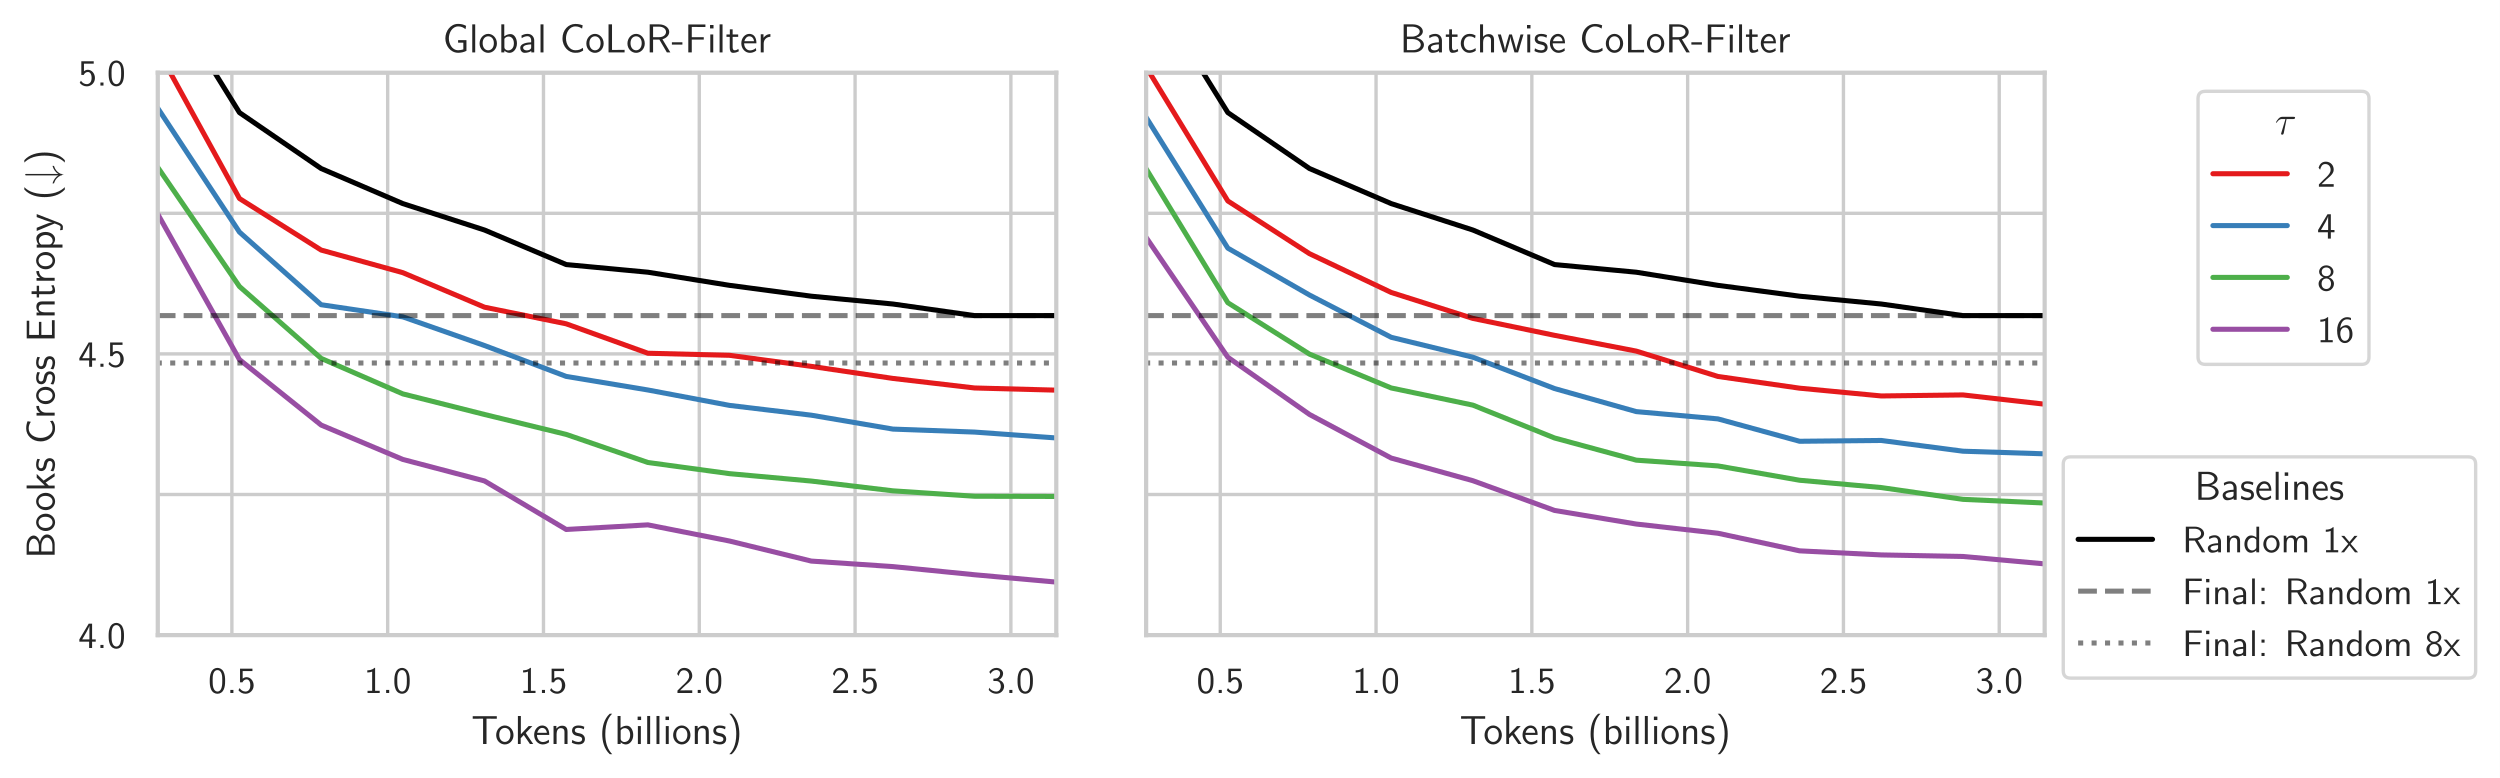 <?xml version="1.0" encoding="UTF-8"?>
<svg xmlns="http://www.w3.org/2000/svg" xmlns:xlink="http://www.w3.org/1999/xlink" width="739.318" height="230.219" viewBox="0 0 739.318 230.219">
<rect x="0" y="0" width="739.318" height="230.219" fill="#333333" stroke="none"/>
<defs>
<g>
<g id="glyph-0-0">
<path d="M 5 -3.578 C 5 -4.438 4.969 -5.453 4.5 -6.344 C 4.047 -7.156 3.297 -7.422 2.734 -7.422 C 2.094 -7.422 1.328 -7.125 0.875 -6.156 C 0.516 -5.359 0.453 -4.453 0.453 -3.578 C 0.453 -2.703 0.5 -1.906 0.828 -1.109 C 1.266 -0.062 2.109 0.234 2.734 0.234 C 3.531 0.234 4.219 -0.203 4.562 -0.969 C 4.891 -1.672 5 -2.406 5 -3.578 Z M 2.734 -0.422 C 2.172 -0.422 1.719 -0.844 1.5 -1.625 C 1.328 -2.25 1.312 -2.844 1.312 -3.703 C 1.312 -4.391 1.312 -5.047 1.5 -5.656 C 1.562 -5.859 1.844 -6.766 2.734 -6.766 C 3.578 -6.766 3.859 -5.922 3.938 -5.734 C 4.156 -5.109 4.156 -4.375 4.156 -3.703 C 4.156 -2.984 4.156 -2.297 3.953 -1.594 C 3.672 -0.609 3.094 -0.422 2.734 -0.422 Z M 2.734 -0.422 "/>
</g>
<g id="glyph-0-1">
<path d="M 1.969 -0.906 L 1.062 -0.906 L 1.062 0 L 1.969 0 Z M 1.969 -0.906 "/>
</g>
<g id="glyph-0-2">
<path d="M 1.672 -6.484 L 4.562 -6.484 L 4.562 -7.188 L 0.891 -7.188 L 0.891 -3.141 L 1.609 -3.141 C 1.797 -3.578 2.203 -4.016 2.844 -4.016 C 3.359 -4.016 3.938 -3.562 3.938 -2.25 C 3.938 -0.422 2.609 -0.422 2.516 -0.422 C 1.781 -0.422 1.109 -0.859 0.781 -1.453 L 0.422 -0.828 C 0.875 -0.203 1.625 0.234 2.516 0.234 C 3.828 0.234 4.922 -0.844 4.922 -2.219 C 4.922 -3.594 3.969 -4.672 2.844 -4.672 C 2.406 -4.672 2 -4.516 1.672 -4.234 Z M 1.672 -6.484 "/>
</g>
<g id="glyph-0-3">
<path d="M 3.281 -7.422 L 3.062 -7.422 C 2.406 -6.766 1.5 -6.719 0.969 -6.703 L 0.969 -6.062 C 1.344 -6.078 1.859 -6.094 2.406 -6.328 L 2.406 -0.641 L 1.047 -0.641 L 1.047 0 L 4.641 0 L 4.641 -0.641 L 3.281 -0.641 Z M 3.281 -7.422 "/>
</g>
<g id="glyph-0-4">
<path d="M 1.906 -2.062 L 0.547 -0.703 L 0.547 0 L 4.922 0 L 4.922 -0.781 L 2.922 -0.781 C 2.797 -0.781 2.656 -0.766 2.531 -0.766 L 1.344 -0.766 C 1.688 -1.078 2.516 -1.891 2.859 -2.219 C 3.062 -2.406 3.625 -2.875 3.828 -3.062 C 4.328 -3.562 4.922 -4.141 4.922 -5.078 C 4.922 -6.328 4.031 -7.422 2.578 -7.422 C 1.344 -7.422 0.719 -6.578 0.453 -5.625 C 0.594 -5.438 0.641 -5.375 0.672 -5.344 C 0.688 -5.328 0.797 -5.188 0.906 -5.031 C 1.125 -5.875 1.438 -6.719 2.438 -6.719 C 3.469 -6.719 4.016 -5.906 4.016 -5.047 C 4.016 -4.125 3.391 -3.5 2.75 -2.844 Z M 1.906 -2.062 "/>
</g>
<g id="glyph-0-5">
<path d="M 1 -5.625 C 1.328 -6.391 2.031 -6.797 2.703 -6.797 C 3.281 -6.797 3.812 -6.469 3.812 -5.766 C 3.812 -5.094 3.359 -4.453 2.688 -4.297 C 2.625 -4.281 2.609 -4.281 1.828 -4.219 L 1.828 -3.547 L 2.609 -3.547 C 3.797 -3.547 4.031 -2.531 4.031 -1.984 C 4.031 -1.125 3.531 -0.422 2.688 -0.422 C 1.922 -0.422 1.062 -0.812 0.578 -1.562 L 0.453 -0.891 C 1.266 0.125 2.266 0.234 2.703 0.234 C 4.047 0.234 5 -0.828 5 -1.969 C 5 -2.969 4.234 -3.641 3.5 -3.875 C 4.328 -4.328 4.703 -5.078 4.703 -5.766 C 4.703 -6.703 3.797 -7.422 2.719 -7.422 C 1.875 -7.422 1.078 -6.984 0.609 -6.219 Z M 1 -5.625 "/>
</g>
<g id="glyph-0-6">
<path d="M 4.078 -1.875 L 5.156 -1.875 L 5.156 -2.547 L 4.078 -2.547 L 4.078 -7.188 L 3.078 -7.188 L 0.312 -2.547 L 0.312 -1.875 L 3.203 -1.875 L 3.203 0 L 4.078 0 Z M 1.156 -2.547 C 1.734 -3.484 3.281 -6.078 3.281 -6.703 L 3.281 -2.547 Z M 1.156 -2.547 "/>
</g>
<g id="glyph-0-7">
<path d="M 3.5 -3.891 C 4.484 -4.203 4.859 -4.922 4.859 -5.516 C 4.859 -6.531 3.922 -7.422 2.734 -7.422 C 1.516 -7.422 0.609 -6.516 0.609 -5.516 C 0.609 -4.922 0.984 -4.203 1.953 -3.891 C 1.172 -3.609 0.453 -2.922 0.453 -1.969 C 0.453 -0.781 1.469 0.234 2.734 0.234 C 4.031 0.234 5 -0.812 5 -1.969 C 5 -2.969 4.234 -3.641 3.5 -3.891 Z M 2.734 -4.219 C 1.891 -4.219 1.375 -4.75 1.375 -5.516 C 1.375 -6.266 1.922 -6.797 2.734 -6.797 C 3.594 -6.797 4.078 -6.219 4.078 -5.516 C 4.078 -4.719 3.531 -4.219 2.734 -4.219 Z M 2.734 -0.422 C 1.984 -0.422 1.344 -0.953 1.344 -1.984 C 1.344 -3.125 2.141 -3.547 2.734 -3.547 C 3.359 -3.547 4.125 -3.109 4.125 -1.984 C 4.125 -0.922 3.438 -0.422 2.734 -0.422 Z M 2.734 -0.422 "/>
</g>
<g id="glyph-0-8">
<path d="M 4.547 -7.203 C 3.984 -7.422 3.531 -7.422 3.391 -7.422 C 1.844 -7.422 0.453 -5.875 0.453 -3.531 C 0.453 -0.422 1.812 0.234 2.75 0.234 C 3.406 0.234 3.875 -0.016 4.297 -0.5 C 4.797 -1.062 5 -1.562 5 -2.438 C 5 -3.828 4.281 -5.062 3.234 -5.062 C 2.875 -5.062 2.047 -4.969 1.375 -4.156 C 1.516 -5.922 2.391 -6.797 3.391 -6.797 C 3.812 -6.797 4.156 -6.719 4.547 -6.562 Z M 1.391 -2.406 C 1.391 -2.547 1.391 -2.578 1.406 -2.703 C 1.406 -3.516 1.891 -4.391 2.797 -4.391 C 3.328 -4.391 3.641 -4.125 3.859 -3.719 C 4.078 -3.312 4.109 -2.922 4.109 -2.438 C 4.109 -2.062 4.109 -1.562 3.844 -1.109 C 3.656 -0.797 3.375 -0.422 2.75 -0.422 C 1.594 -0.422 1.422 -2.031 1.391 -2.406 Z M 1.391 -2.406 "/>
</g>
<g id="glyph-0-9">
<path d="M 4.594 -3.578 C 5.719 -3.906 6.453 -4.672 6.453 -5.562 C 6.453 -6.656 5.25 -7.594 3.688 -7.594 L 1.047 -7.594 L 1.047 0 L 2 0 L 2 -3.469 L 3.719 -3.469 L 5.781 0 L 6.766 0 Z M 2 -4.141 L 2 -6.984 L 3.578 -6.984 C 4.844 -6.984 5.562 -6.344 5.562 -5.562 C 5.562 -4.781 4.859 -4.141 3.578 -4.141 Z M 2 -4.141 "/>
</g>
<g id="glyph-0-10">
<path d="M 4.375 -3.172 C 4.375 -4.281 3.578 -5.047 2.562 -5.047 C 1.844 -5.047 1.359 -4.875 0.844 -4.578 L 0.906 -3.859 C 1.484 -4.266 2.031 -4.406 2.562 -4.406 C 3.078 -4.406 3.516 -3.969 3.516 -3.156 L 3.516 -2.688 C 1.875 -2.656 0.484 -2.203 0.484 -1.234 C 0.484 -0.766 0.781 0.125 1.734 0.125 C 1.891 0.125 2.906 0.094 3.547 -0.391 L 3.547 0 L 4.375 0 Z M 3.516 -1.453 C 3.516 -1.234 3.516 -0.969 3.141 -0.75 C 2.828 -0.562 2.406 -0.547 2.297 -0.547 C 1.766 -0.547 1.266 -0.797 1.266 -1.266 C 1.266 -2.031 3.047 -2.109 3.516 -2.125 Z M 3.516 -1.453 "/>
</g>
<g id="glyph-0-11">
<path d="M 4.766 -3.266 C 4.766 -3.984 4.594 -4.984 3.266 -4.984 C 2.281 -4.984 1.734 -4.234 1.672 -4.156 L 1.672 -4.922 L 0.891 -4.922 L 0.891 0 L 1.734 0 L 1.734 -2.688 C 1.734 -3.406 2.016 -4.312 2.844 -4.312 C 3.906 -4.312 3.906 -3.531 3.906 -3.188 L 3.906 0 L 4.766 0 Z M 4.766 -3.266 "/>
</g>
<g id="glyph-0-12">
<path d="M 4.75 -7.594 L 3.938 -7.594 L 3.938 -4.375 C 3.359 -4.859 2.734 -4.984 2.328 -4.984 C 1.25 -4.984 0.391 -3.844 0.391 -2.438 C 0.391 -1 1.234 0.125 2.281 0.125 C 2.641 0.125 3.281 0.016 3.906 -0.562 L 3.906 0 L 4.75 0 Z M 3.906 -1.516 C 3.906 -1.375 3.891 -1.172 3.531 -0.859 C 3.281 -0.641 3.016 -0.547 2.734 -0.547 C 2.047 -0.547 1.25 -1.062 1.25 -2.422 C 1.25 -3.859 2.188 -4.312 2.844 -4.312 C 3.328 -4.312 3.656 -4.062 3.906 -3.719 Z M 3.906 -1.516 "/>
</g>
<g id="glyph-0-13">
<path d="M 5.141 -2.406 C 5.141 -3.875 4.047 -5.047 2.734 -5.047 C 1.391 -5.047 0.328 -3.844 0.328 -2.406 C 0.328 -0.969 1.453 0.125 2.734 0.125 C 4.047 0.125 5.141 -0.984 5.141 -2.406 Z M 2.734 -0.578 C 1.969 -0.578 1.188 -1.188 1.188 -2.516 C 1.188 -3.844 2.016 -4.375 2.734 -4.375 C 3.5 -4.375 4.281 -3.812 4.281 -2.516 C 4.281 -1.234 3.531 -0.578 2.734 -0.578 Z M 2.734 -0.578 "/>
</g>
<g id="glyph-0-14">
<path d="M 7.812 -3.266 C 7.812 -4 7.641 -4.984 6.312 -4.984 C 5.656 -4.984 5.078 -4.672 4.672 -4.078 C 4.391 -4.922 3.625 -4.984 3.281 -4.984 C 2.484 -4.984 1.969 -4.531 1.672 -4.141 L 1.672 -4.922 L 0.891 -4.922 L 0.891 0 L 1.734 0 L 1.734 -2.688 C 1.734 -3.422 2.031 -4.312 2.844 -4.312 C 3.859 -4.312 3.922 -3.609 3.922 -3.188 L 3.922 0 L 4.781 0 L 4.781 -2.688 C 4.781 -3.422 5.078 -4.312 5.875 -4.312 C 6.906 -4.312 6.953 -3.609 6.953 -3.188 L 6.953 0 L 7.812 0 Z M 7.812 -3.266 "/>
</g>
<g id="glyph-0-15">
<path d="M 2.844 -2.516 L 4.859 -4.859 L 3.953 -4.859 L 2.484 -3.062 L 0.969 -4.859 L 0.062 -4.859 L 2.125 -2.516 L 0 0 L 0.891 0 L 2.484 -2.062 L 4.125 0 L 5.031 0 Z M 2.844 -2.516 "/>
</g>
<g id="glyph-0-16">
<path d="M 5.312 -3.453 L 5.312 -4.125 L 2 -4.125 L 2 -6.875 L 3.438 -6.875 C 3.578 -6.875 3.703 -6.859 3.828 -6.859 L 5.766 -6.859 L 5.766 -7.562 L 1.031 -7.562 L 1.031 0 L 2 0 L 2 -3.453 Z M 5.312 -3.453 "/>
</g>
<g id="glyph-0-17">
<path d="M 1.781 -7.453 L 0.812 -7.453 L 0.812 -6.469 L 1.781 -6.469 Z M 1.703 -4.859 L 0.891 -4.859 L 0.891 0 L 1.703 0 Z M 1.703 -4.859 "/>
</g>
<g id="glyph-0-18">
<path d="M 1.703 -7.594 L 0.891 -7.594 L 0.891 0 L 1.703 0 Z M 1.703 -7.594 "/>
</g>
<g id="glyph-0-19">
<path d="M 1.969 -4.859 L 1.062 -4.859 L 1.062 -3.953 L 1.969 -3.953 Z M 1.062 -0.906 L 1.062 0 L 1.969 0 L 1.969 -0.906 Z M 1.062 -0.906 "/>
</g>
<g id="glyph-1-0">
<path d="M 4.5 -7.5 L 5.562 -7.5 C 5.703 -7.5 5.844 -7.484 5.984 -7.484 L 7.547 -7.484 L 7.547 -8.234 L 0.422 -8.234 L 0.422 -7.484 L 2 -7.484 C 2.141 -7.484 2.281 -7.5 2.422 -7.5 L 3.484 -7.5 L 3.484 0 L 4.5 0 Z M 4.5 -7.5 "/>
</g>
<g id="glyph-1-1">
<path d="M 5.484 -2.625 C 5.484 -4.25 4.297 -5.484 2.922 -5.484 C 1.516 -5.484 0.359 -4.219 0.359 -2.625 C 0.359 -1.062 1.547 0.125 2.922 0.125 C 4.328 0.125 5.484 -1.094 5.484 -2.625 Z M 2.922 -0.625 C 2.062 -0.625 1.266 -1.344 1.266 -2.75 C 1.266 -4.203 2.156 -4.766 2.922 -4.766 C 3.734 -4.766 4.578 -4.141 4.578 -2.75 C 4.578 -1.281 3.734 -0.625 2.922 -0.625 Z M 2.922 -0.625 "/>
</g>
<g id="glyph-1-2">
<path d="M 3.25 -3.266 L 5.219 -5.312 L 4.109 -5.312 L 1.812 -2.906 L 1.812 -8.297 L 0.938 -8.297 L 0.938 0 L 1.766 0 L 1.766 -1.719 L 2.672 -2.672 L 4.5 0 L 5.469 0 Z M 3.25 -3.266 "/>
</g>
<g id="glyph-1-3">
<path d="M 4.859 -2.688 C 4.859 -3.203 4.812 -3.938 4.438 -4.562 C 3.938 -5.391 3.109 -5.484 2.766 -5.484 C 1.469 -5.484 0.391 -4.25 0.391 -2.688 C 0.391 -1.109 1.547 0.125 2.922 0.125 C 3.484 0.125 4.141 -0.031 4.797 -0.516 C 4.797 -0.562 4.75 -0.938 4.75 -0.953 C 4.75 -0.969 4.719 -1.234 4.719 -1.281 C 4.016 -0.688 3.312 -0.594 2.953 -0.594 C 2.031 -0.594 1.25 -1.422 1.219 -2.688 Z M 1.297 -3.328 C 1.5 -4.141 2.062 -4.766 2.766 -4.766 C 3.125 -4.766 3.953 -4.609 4.156 -3.328 Z M 1.297 -3.328 "/>
</g>
<g id="glyph-1-4">
<path d="M 5.062 -3.594 C 5.062 -4.328 4.906 -5.422 3.469 -5.422 C 2.797 -5.422 2.219 -5.125 1.766 -4.547 L 1.766 -5.359 L 0.922 -5.359 L 0.922 0 L 1.828 0 L 1.828 -2.969 C 1.828 -3.719 2.109 -4.703 3.016 -4.703 C 4.125 -4.703 4.156 -3.938 4.156 -3.516 L 4.156 0 L 5.062 0 Z M 5.062 -3.594 "/>
</g>
<g id="glyph-1-5">
<path d="M 4.016 -5.109 C 3.25 -5.469 2.609 -5.484 2.328 -5.484 C 2.062 -5.484 0.391 -5.484 0.391 -3.938 C 0.391 -3.406 0.688 -3.047 0.859 -2.875 C 1.297 -2.516 1.594 -2.453 2.297 -2.312 C 2.688 -2.219 3.375 -2.078 3.375 -1.453 C 3.375 -0.625 2.453 -0.625 2.281 -0.625 C 1.812 -0.625 1.109 -0.75 0.469 -1.219 L 0.328 -0.406 C 0.375 -0.375 1.188 0.125 2.297 0.125 C 3.844 0.125 4.203 -0.812 4.203 -1.516 C 4.203 -2.125 3.844 -2.516 3.797 -2.562 C 3.344 -3.031 2.984 -3.094 2.266 -3.234 C 1.828 -3.328 1.219 -3.438 1.219 -4.047 C 1.219 -4.781 2.062 -4.781 2.219 -4.781 C 2.844 -4.781 3.344 -4.641 3.875 -4.344 Z M 4.016 -5.109 "/>
</g>
<g id="glyph-1-6">
<path d="M 3.172 -8.969 C 1.391 -7.359 0.938 -4.938 0.938 -2.984 C 0.938 -0.891 1.453 1.453 3.172 3 L 3.891 3 C 3.438 2.562 2.703 1.641 2.281 0.281 C 1.953 -0.781 1.844 -1.891 1.844 -2.969 C 1.844 -6.5 3.094 -8.219 3.891 -8.969 Z M 3.172 -8.969 "/>
</g>
<g id="glyph-1-7">
<path d="M 1.812 -8.297 L 0.938 -8.297 L 0.938 0 L 1.844 0 L 1.844 -0.531 C 2.391 -0.016 2.969 0.125 3.391 0.125 C 4.531 0.125 5.562 -1.047 5.562 -2.672 C 5.562 -4.141 4.781 -5.422 3.672 -5.422 C 3.328 -5.422 2.562 -5.359 1.812 -4.75 Z M 1.844 -4.031 C 2.062 -4.359 2.484 -4.703 3.078 -4.703 C 3.797 -4.703 4.656 -4.156 4.656 -2.672 C 4.656 -1.109 3.688 -0.594 2.953 -0.594 C 2.625 -0.594 2.391 -0.719 2.172 -0.891 C 1.891 -1.141 1.844 -1.344 1.844 -1.547 Z M 1.844 -4.031 "/>
</g>
<g id="glyph-1-8">
<path d="M 1.891 -8.109 L 0.859 -8.109 L 0.859 -7.094 L 1.891 -7.094 Z M 1.812 -5.312 L 0.938 -5.312 L 0.938 0 L 1.812 0 Z M 1.812 -5.312 "/>
</g>
<g id="glyph-1-9">
<path d="M 1.812 -8.297 L 0.938 -8.297 L 0.938 0 L 1.812 0 Z M 1.812 -8.297 "/>
</g>
<g id="glyph-1-10">
<path d="M 1.359 3 C 3.156 1.406 3.609 -1.031 3.609 -2.969 C 3.609 -5.078 3.094 -7.422 1.359 -8.969 L 0.641 -8.969 C 1.109 -8.531 1.844 -7.609 2.266 -6.25 C 2.578 -5.188 2.703 -4.078 2.703 -2.984 C 2.703 0.531 1.453 2.266 0.641 3 Z M 1.359 3 "/>
</g>
<g id="glyph-1-11">
<path d="M 7.016 -3.625 L 4.547 -3.625 L 4.547 -2.891 L 6.094 -2.891 L 6.094 -0.891 C 5.609 -0.766 5.109 -0.641 4.531 -0.641 C 2.812 -0.641 1.812 -2.5 1.812 -4.156 C 1.812 -5.766 2.766 -7.688 4.594 -7.688 C 5.5 -7.688 6.078 -7.406 6.734 -6.875 L 6.922 -7.859 C 6.125 -8.266 5.469 -8.438 4.547 -8.438 C 2.266 -8.438 0.781 -6.281 0.781 -4.156 C 0.781 -2.016 2.266 0.109 4.578 0.109 C 5.422 0.109 6.266 -0.078 7.016 -0.469 Z M 7.016 -3.625 "/>
</g>
<g id="glyph-1-12">
<path d="M 4.672 -3.5 C 4.672 -4.656 3.844 -5.484 2.734 -5.484 C 2.016 -5.484 1.484 -5.312 0.891 -4.984 L 0.969 -4.203 C 1.5 -4.578 2.047 -4.797 2.734 -4.797 C 3.281 -4.797 3.766 -4.344 3.766 -3.484 L 3.766 -2.984 C 3.234 -2.969 2.516 -2.922 1.797 -2.688 C 0.984 -2.422 0.531 -1.969 0.531 -1.375 C 0.531 -0.844 0.844 0.125 1.859 0.125 C 2.516 0.125 3.344 -0.078 3.797 -0.438 L 3.797 0 L 4.672 0 Z M 3.766 -1.609 C 3.766 -1.359 3.766 -1.078 3.375 -0.844 C 3.047 -0.641 2.641 -0.594 2.469 -0.594 C 1.812 -0.594 1.375 -0.938 1.375 -1.391 C 1.375 -2.203 3.031 -2.375 3.766 -2.375 Z M 3.766 -1.609 "/>
</g>
<g id="glyph-1-13">
<path d="M 6.812 -1.375 C 6.078 -0.844 5.578 -0.641 4.547 -0.641 C 2.984 -0.641 1.812 -2.25 1.812 -4.172 C 1.812 -5.781 2.766 -7.688 4.594 -7.688 C 5.375 -7.688 5.969 -7.453 6.578 -7.047 L 6.75 -8.016 C 5.969 -8.312 5.391 -8.422 4.562 -8.422 C 2.531 -8.422 0.781 -6.641 0.781 -4.156 C 0.781 -1.547 2.719 0.109 4.453 0.109 C 5.656 0.109 5.922 0.031 6.891 -0.547 Z M 6.812 -1.375 "/>
</g>
<g id="glyph-1-14">
<path d="M 2.109 -8.297 L 1.078 -8.297 L 1.078 0 L 5.828 0 L 5.828 -0.766 C 4.766 -0.734 3.734 -0.734 2.672 -0.734 L 2.109 -0.734 Z M 2.109 -8.297 "/>
</g>
<g id="glyph-1-15">
<path d="M 4.859 -3.891 C 6.172 -4.266 6.875 -5.172 6.875 -6.062 C 6.875 -7.25 5.594 -8.297 3.906 -8.297 L 1.094 -8.297 L 1.094 0 L 2.094 0 L 2.094 -3.797 L 3.953 -3.797 L 6.172 0 L 7.203 0 Z M 2.094 -4.5 L 2.094 -7.625 L 3.781 -7.625 C 5.219 -7.625 5.922 -6.859 5.922 -6.062 C 5.922 -5.312 5.281 -4.5 3.781 -4.5 Z M 2.094 -4.5 "/>
</g>
<g id="glyph-1-16">
<path d="M 3.234 -2.312 L 3.234 -3 L 0.125 -3 L 0.125 -2.312 Z M 3.234 -2.312 "/>
</g>
<g id="glyph-1-17">
<path d="M 5.656 -3.781 L 5.656 -4.5 L 2.109 -4.5 L 2.109 -7.531 L 3.641 -7.531 C 3.797 -7.531 3.938 -7.516 4.078 -7.516 L 6.141 -7.516 L 6.141 -8.266 L 1.078 -8.266 L 1.078 0 L 2.109 0 L 2.109 -3.781 Z M 5.656 -3.781 "/>
</g>
<g id="glyph-1-18">
<path d="M 2.047 -4.609 L 3.688 -4.609 L 3.688 -5.312 L 2.047 -5.312 L 2.047 -6.828 L 1.219 -6.828 L 1.219 -5.312 L 0.219 -5.312 L 0.219 -4.609 L 1.188 -4.609 L 1.188 -1.406 C 1.188 -0.703 1.344 0.125 2.172 0.125 C 2.969 0.125 3.531 -0.156 3.891 -0.344 L 3.719 -1.047 C 3.297 -0.672 2.859 -0.625 2.641 -0.625 C 2.109 -0.625 2.047 -1.188 2.047 -1.609 Z M 2.047 -4.609 "/>
</g>
<g id="glyph-1-19">
<path d="M 1.812 -2.625 C 1.812 -3.828 2.719 -4.609 3.797 -4.625 L 3.797 -5.422 C 2.719 -5.422 2.078 -4.781 1.75 -4.312 L 1.75 -5.359 L 0.938 -5.359 L 0.938 0 L 1.812 0 Z M 1.812 -2.625 "/>
</g>
<g id="glyph-1-20">
<path d="M 1.109 -8.297 L 1.109 0 L 4.203 0 C 5.875 0 7.109 -1.078 7.109 -2.25 C 7.109 -3.297 6.078 -4.141 4.844 -4.344 C 6.234 -4.719 6.781 -5.516 6.781 -6.219 C 6.781 -7.297 5.562 -8.297 3.875 -8.297 Z M 2.078 -4.672 L 2.078 -7.625 L 3.547 -7.625 C 4.828 -7.625 5.859 -7 5.859 -6.203 C 5.859 -5.359 4.828 -4.672 3.562 -4.672 Z M 2.078 -0.672 L 2.078 -3.953 L 3.672 -3.953 C 5.219 -3.953 6.172 -3.094 6.172 -2.266 C 6.172 -1.422 5.203 -0.672 3.859 -0.672 Z M 2.078 -0.672 "/>
</g>
<g id="glyph-1-21">
<path d="M 4.797 -1.297 C 4.25 -0.844 3.641 -0.625 2.969 -0.625 C 1.969 -0.625 1.328 -1.5 1.328 -2.672 C 1.328 -3.656 1.812 -4.75 3 -4.75 C 3.797 -4.75 4.141 -4.547 4.656 -4.203 L 4.797 -4.984 C 4.094 -5.391 3.703 -5.484 3 -5.484 C 1.344 -5.484 0.422 -4.031 0.422 -2.672 C 0.422 -1.141 1.516 0.125 2.953 0.125 C 3.531 0.125 4.203 -0.031 4.859 -0.5 C 4.859 -0.531 4.828 -0.906 4.812 -0.953 Z M 4.797 -1.297 "/>
</g>
<g id="glyph-1-22">
<path d="M 5.062 -3.594 C 5.062 -4.328 4.906 -5.422 3.469 -5.422 C 2.641 -5.422 2.094 -4.953 1.812 -4.609 L 1.812 -8.297 L 0.922 -8.297 L 0.922 0 L 1.828 0 L 1.828 -2.969 C 1.828 -3.719 2.109 -4.703 3.016 -4.703 C 4.125 -4.703 4.156 -3.938 4.156 -3.516 L 4.156 0 L 5.062 0 Z M 5.062 -3.594 "/>
</g>
<g id="glyph-1-23">
<path d="M 7.766 -5.312 L 6.891 -5.312 L 6.188 -2.875 C 6.016 -2.312 5.672 -1.188 5.625 -0.672 C 5.578 -0.953 5.391 -1.75 5.141 -2.609 L 4.344 -5.312 L 3.531 -5.312 L 2.844 -2.969 C 2.625 -2.219 2.344 -1.188 2.312 -0.688 L 2.297 -0.688 C 2.281 -0.922 2.156 -1.547 1.922 -2.359 L 1.078 -5.312 L 0.172 -5.312 L 1.766 0 L 2.688 0 C 3.141 -1.5 3.844 -3.781 3.906 -4.609 L 3.922 -4.609 C 3.938 -4.125 4.188 -3.266 4.266 -2.984 L 5.109 0 L 6.172 0 Z M 7.766 -5.312 "/>
</g>
<g id="glyph-2-0">
<path d="M -8.297 -1.109 L 0 -1.109 L 0 -4.203 C 0 -5.875 -1.078 -7.109 -2.25 -7.109 C -3.297 -7.109 -4.141 -6.078 -4.344 -4.844 C -4.719 -6.234 -5.516 -6.781 -6.219 -6.781 C -7.297 -6.781 -8.297 -5.562 -8.297 -3.875 Z M -4.672 -2.078 L -7.625 -2.078 L -7.625 -3.547 C -7.625 -4.828 -7 -5.859 -6.203 -5.859 C -5.359 -5.859 -4.672 -4.828 -4.672 -3.562 Z M -0.672 -2.078 L -3.953 -2.078 L -3.953 -3.672 C -3.953 -5.219 -3.094 -6.172 -2.266 -6.172 C -1.422 -6.172 -0.672 -5.203 -0.672 -3.859 Z M -0.672 -2.078 "/>
</g>
<g id="glyph-2-1">
<path d="M -2.625 -5.484 C -4.25 -5.484 -5.484 -4.297 -5.484 -2.922 C -5.484 -1.516 -4.219 -0.359 -2.625 -0.359 C -1.062 -0.359 0.125 -1.547 0.125 -2.922 C 0.125 -4.328 -1.094 -5.484 -2.625 -5.484 Z M -0.625 -2.922 C -0.625 -2.062 -1.344 -1.266 -2.75 -1.266 C -4.203 -1.266 -4.766 -2.156 -4.766 -2.922 C -4.766 -3.734 -4.141 -4.578 -2.75 -4.578 C -1.281 -4.578 -0.625 -3.734 -0.625 -2.922 Z M -0.625 -2.922 "/>
</g>
<g id="glyph-2-2">
<path d="M -3.266 -3.25 L -5.312 -5.219 L -5.312 -4.109 L -2.906 -1.812 L -8.297 -1.812 L -8.297 -0.938 L 0 -0.938 L 0 -1.766 L -1.719 -1.766 L -2.672 -2.672 L 0 -4.5 L 0 -5.469 Z M -3.266 -3.25 "/>
</g>
<g id="glyph-2-3">
<path d="M -5.109 -4.016 C -5.469 -3.25 -5.484 -2.609 -5.484 -2.328 C -5.484 -2.062 -5.484 -0.391 -3.938 -0.391 C -3.406 -0.391 -3.047 -0.688 -2.875 -0.859 C -2.516 -1.297 -2.453 -1.594 -2.312 -2.297 C -2.219 -2.688 -2.078 -3.375 -1.453 -3.375 C -0.625 -3.375 -0.625 -2.453 -0.625 -2.281 C -0.625 -1.812 -0.75 -1.109 -1.219 -0.469 L -0.406 -0.328 C -0.375 -0.375 0.125 -1.188 0.125 -2.297 C 0.125 -3.844 -0.812 -4.203 -1.516 -4.203 C -2.125 -4.203 -2.516 -3.844 -2.562 -3.797 C -3.031 -3.344 -3.094 -2.984 -3.234 -2.266 C -3.328 -1.828 -3.438 -1.219 -4.047 -1.219 C -4.781 -1.219 -4.781 -2.062 -4.781 -2.219 C -4.781 -2.844 -4.641 -3.344 -4.344 -3.875 Z M -5.109 -4.016 "/>
</g>
<g id="glyph-2-4">
<path d="M -1.375 -6.812 C -0.844 -6.078 -0.641 -5.578 -0.641 -4.547 C -0.641 -2.984 -2.25 -1.812 -4.172 -1.812 C -5.781 -1.812 -7.688 -2.766 -7.688 -4.594 C -7.688 -5.375 -7.453 -5.969 -7.047 -6.578 L -8.016 -6.75 C -8.312 -5.969 -8.422 -5.391 -8.422 -4.562 C -8.422 -2.531 -6.641 -0.781 -4.156 -0.781 C -1.547 -0.781 0.109 -2.719 0.109 -4.453 C 0.109 -5.656 0.031 -5.922 -0.547 -6.891 Z M -1.375 -6.812 "/>
</g>
<g id="glyph-2-5">
<path d="M -2.625 -1.812 C -3.828 -1.812 -4.609 -2.719 -4.625 -3.797 L -5.422 -3.797 C -5.422 -2.719 -4.781 -2.078 -4.312 -1.75 L -5.359 -1.75 L -5.359 -0.938 L 0 -0.938 L 0 -1.812 Z M -2.625 -1.812 "/>
</g>
<g id="glyph-2-6">
<path d="M -3.938 -5.969 L -4.656 -5.969 L -4.656 -2.109 L -7.531 -2.109 L -7.531 -3.734 C -7.531 -3.875 -7.516 -4.016 -7.516 -4.156 L -7.516 -6.312 L -8.266 -6.312 L -8.266 -1.078 L 0 -1.078 L 0 -6.469 L -0.812 -6.469 L -0.812 -4.906 C -0.812 -4.75 -0.797 -4.609 -0.797 -4.469 L -0.797 -2.109 L -3.938 -2.109 Z M -3.938 -5.969 "/>
</g>
<g id="glyph-2-7">
<path d="M -3.594 -5.062 C -4.328 -5.062 -5.422 -4.906 -5.422 -3.469 C -5.422 -2.797 -5.125 -2.219 -4.547 -1.766 L -5.359 -1.766 L -5.359 -0.922 L 0 -0.922 L 0 -1.828 L -2.969 -1.828 C -3.719 -1.828 -4.703 -2.109 -4.703 -3.016 C -4.703 -4.125 -3.938 -4.156 -3.516 -4.156 L 0 -4.156 L 0 -5.062 Z M -3.594 -5.062 "/>
</g>
<g id="glyph-2-8">
<path d="M -4.609 -2.047 L -4.609 -3.688 L -5.312 -3.688 L -5.312 -2.047 L -6.828 -2.047 L -6.828 -1.219 L -5.312 -1.219 L -5.312 -0.219 L -4.609 -0.219 L -4.609 -1.188 L -1.406 -1.188 C -0.703 -1.188 0.125 -1.344 0.125 -2.172 C 0.125 -2.969 -0.156 -3.531 -0.344 -3.891 L -1.047 -3.719 C -0.672 -3.297 -0.625 -2.859 -0.625 -2.641 C -0.625 -2.109 -1.188 -2.047 -1.609 -2.047 Z M -4.609 -2.047 "/>
</g>
<g id="glyph-2-9">
<path d="M -0.531 -1.844 C -0.172 -2.25 0.125 -2.75 0.125 -3.391 C 0.125 -4.547 -1.047 -5.562 -2.672 -5.562 C -4.109 -5.562 -5.422 -4.812 -5.422 -3.688 C -5.422 -3.203 -5.266 -2.438 -4.75 -1.812 L -5.312 -1.812 L -5.312 -0.938 L 2.312 -0.938 L 2.312 -1.844 Z M -4.016 -1.844 C -4.422 -2.109 -4.688 -2.562 -4.688 -3.062 C -4.688 -3.938 -3.797 -4.656 -2.656 -4.656 C -1.453 -4.656 -0.594 -3.844 -0.594 -2.953 C -0.594 -2.625 -0.719 -2.391 -0.891 -2.172 C -1.141 -1.875 -1.359 -1.844 -1.547 -1.844 Z M -4.016 -1.844 "/>
</g>
<g id="glyph-2-10">
<path d="M -5.312 -5.172 L -5.312 -4.281 C -3.891 -3.734 -1.547 -2.812 -0.688 -2.766 L -0.688 -2.75 C -1.406 -2.688 -2.969 -2.062 -3.219 -1.953 L -5.312 -1.109 L -5.312 -0.172 L 0 -2.391 L 1.094 -1.969 C 1.688 -1.703 1.75 -1.531 1.75 -1.312 C 1.75 -1.141 1.703 -0.766 1.562 -0.391 L 2.344 -0.469 C 2.359 -0.531 2.438 -0.938 2.438 -1.312 C 2.438 -1.609 2.438 -2.156 1.125 -2.672 Z M -5.312 -5.172 "/>
</g>
<g id="glyph-2-11">
<path d="M -8.969 -3.172 C -7.359 -1.391 -4.938 -0.938 -2.984 -0.938 C -0.891 -0.938 1.453 -1.453 3 -3.172 L 3 -3.891 C 2.562 -3.438 1.641 -2.703 0.281 -2.281 C -0.781 -1.953 -1.891 -1.844 -2.969 -1.844 C -6.5 -1.844 -8.219 -3.094 -8.969 -3.891 Z M -8.969 -3.172 "/>
</g>
<g id="glyph-2-12">
<path d="M 3 -1.359 C 1.406 -3.156 -1.031 -3.609 -2.969 -3.609 C -5.078 -3.609 -7.422 -3.094 -8.969 -1.359 L -8.969 -0.641 C -8.531 -1.109 -7.609 -1.844 -6.25 -2.266 C -5.188 -2.578 -4.078 -2.703 -2.984 -2.703 C 0.531 -2.703 2.266 -1.453 3 -0.641 Z M 3 -1.359 "/>
</g>
<g id="glyph-3-0">
<path d="M 1.078 -2.703 L 1.078 -2.688 C 0.203 -2.219 -0.375 -1.25 -0.641 -0.328 L -0.281 -0.328 C -0.203 -0.328 -0.172 -0.375 -0.156 -0.453 L -0.078 -0.672 C 0.219 -1.531 0.844 -2.203 1.656 -2.609 C 1.766 -2.672 1.875 -2.703 2 -2.703 L 2.109 -2.703 L 2.109 -2.797 L 2.719 -2.922 L 2.109 -3.047 L 2.109 -3.141 L 2 -3.141 C 1.766 -3.141 1.5 -3.297 1.297 -3.438 C 0.656 -3.844 0.172 -4.453 -0.078 -5.172 L -0.156 -5.391 C -0.172 -5.469 -0.203 -5.516 -0.281 -5.516 L -0.641 -5.516 C -0.375 -4.594 0.203 -3.625 1.078 -3.156 C 1.031 -3.141 0.984 -3.141 0.938 -3.141 L -8.422 -3.141 C -8.531 -3.141 -8.719 -3.125 -8.719 -2.922 C -8.719 -2.719 -8.531 -2.703 -8.422 -2.703 Z M 1.078 -2.703 "/>
</g>
<g id="glyph-4-0">
<path d="M 3.438 -4.5 L 5.422 -4.5 C 5.562 -4.5 5.969 -4.5 5.969 -4.891 C 5.969 -5.156 5.734 -5.156 5.516 -5.156 L 2.234 -5.156 C 1.953 -5.156 1.547 -5.156 1 -4.562 C 0.688 -4.219 0.312 -3.578 0.312 -3.516 C 0.312 -3.438 0.375 -3.422 0.438 -3.422 C 0.531 -3.422 0.531 -3.453 0.594 -3.531 C 1.219 -4.5 1.844 -4.5 2.141 -4.5 L 3.125 -4.5 L 1.891 -0.406 C 1.828 -0.234 1.828 -0.203 1.828 -0.172 C 1.828 -0.031 1.906 0.125 2.156 0.125 C 2.516 0.125 2.578 -0.188 2.625 -0.375 Z M 3.438 -4.5 "/>
</g>
</g>
<clipPath id="clip-0">
<path clip-rule="nonzero" d="M 0 0 L 739.316 0 L 739.316 230.219 L 0 230.219 Z M 0 0 "/>
</clipPath>
<clipPath id="clip-1">
<path clip-rule="nonzero" d="M 68 21.504 L 70 21.504 L 70 187.82 L 68 187.82 Z M 68 21.504 "/>
</clipPath>
<clipPath id="clip-2">
<path clip-rule="nonzero" d="M 114 21.504 L 116 21.504 L 116 187.82 L 114 187.82 Z M 114 21.504 "/>
</clipPath>
<clipPath id="clip-3">
<path clip-rule="nonzero" d="M 160 21.504 L 162 21.504 L 162 187.82 L 160 187.82 Z M 160 21.504 "/>
</clipPath>
<clipPath id="clip-4">
<path clip-rule="nonzero" d="M 206 21.504 L 208 21.504 L 208 187.82 L 206 187.82 Z M 206 21.504 "/>
</clipPath>
<clipPath id="clip-5">
<path clip-rule="nonzero" d="M 252 21.504 L 254 21.504 L 254 187.82 L 252 187.82 Z M 252 21.504 "/>
</clipPath>
<clipPath id="clip-6">
<path clip-rule="nonzero" d="M 298 21.504 L 300 21.504 L 300 187.82 L 298 187.82 Z M 298 21.504 "/>
</clipPath>
<clipPath id="clip-7">
<path clip-rule="nonzero" d="M 46.66 187 L 312.371 187 L 312.371 187.82 L 46.66 187.82 Z M 46.66 187 "/>
</clipPath>
<clipPath id="clip-8">
<path clip-rule="nonzero" d="M 46.66 145 L 312.371 145 L 312.371 147 L 46.66 147 Z M 46.66 145 "/>
</clipPath>
<clipPath id="clip-9">
<path clip-rule="nonzero" d="M 46.66 104 L 312.371 104 L 312.371 106 L 46.66 106 Z M 46.66 104 "/>
</clipPath>
<clipPath id="clip-10">
<path clip-rule="nonzero" d="M 46.66 62 L 312.371 62 L 312.371 64 L 46.66 64 Z M 46.66 62 "/>
</clipPath>
<clipPath id="clip-11">
<path clip-rule="nonzero" d="M 46.66 21.504 L 312.371 21.504 L 312.371 23 L 46.66 23 Z M 46.66 21.504 "/>
</clipPath>
<clipPath id="clip-12">
<path clip-rule="nonzero" d="M 46.66 21.504 L 312.371 21.504 L 312.371 117 L 46.66 117 Z M 46.66 21.504 "/>
</clipPath>
<clipPath id="clip-13">
<path clip-rule="nonzero" d="M 46.66 31 L 312.371 31 L 312.371 131 L 46.66 131 Z M 46.66 31 "/>
</clipPath>
<clipPath id="clip-14">
<path clip-rule="nonzero" d="M 46.66 48 L 312.371 48 L 312.371 148 L 46.66 148 Z M 46.66 48 "/>
</clipPath>
<clipPath id="clip-15">
<path clip-rule="nonzero" d="M 46.66 62 L 312.371 62 L 312.371 173 L 46.66 173 Z M 46.66 62 "/>
</clipPath>
<clipPath id="clip-16">
<path clip-rule="nonzero" d="M 48 21.504 L 312.371 21.504 L 312.371 95 L 48 95 Z M 48 21.504 "/>
</clipPath>
<clipPath id="clip-17">
<path clip-rule="nonzero" d="M 46.66 92 L 312.371 92 L 312.371 95 L 46.66 95 Z M 46.66 92 "/>
</clipPath>
<clipPath id="clip-18">
<path clip-rule="nonzero" d="M 46.66 106 L 312.371 106 L 312.371 109 L 46.66 109 Z M 46.66 106 "/>
</clipPath>
<clipPath id="clip-19">
<path clip-rule="nonzero" d="M 360 21.504 L 362 21.504 L 362 187.82 L 360 187.82 Z M 360 21.504 "/>
</clipPath>
<clipPath id="clip-20">
<path clip-rule="nonzero" d="M 406 21.504 L 408 21.504 L 408 187.82 L 406 187.82 Z M 406 21.504 "/>
</clipPath>
<clipPath id="clip-21">
<path clip-rule="nonzero" d="M 452 21.504 L 454 21.504 L 454 187.82 L 452 187.82 Z M 452 21.504 "/>
</clipPath>
<clipPath id="clip-22">
<path clip-rule="nonzero" d="M 498 21.504 L 500 21.504 L 500 187.82 L 498 187.82 Z M 498 21.504 "/>
</clipPath>
<clipPath id="clip-23">
<path clip-rule="nonzero" d="M 544 21.504 L 546 21.504 L 546 187.82 L 544 187.82 Z M 544 21.504 "/>
</clipPath>
<clipPath id="clip-24">
<path clip-rule="nonzero" d="M 590 21.504 L 592 21.504 L 592 187.82 L 590 187.82 Z M 590 21.504 "/>
</clipPath>
<clipPath id="clip-25">
<path clip-rule="nonzero" d="M 338.945 187 L 604.66 187 L 604.66 187.82 L 338.945 187.82 Z M 338.945 187 "/>
</clipPath>
<clipPath id="clip-26">
<path clip-rule="nonzero" d="M 338.945 145 L 604.66 145 L 604.66 147 L 338.945 147 Z M 338.945 145 "/>
</clipPath>
<clipPath id="clip-27">
<path clip-rule="nonzero" d="M 338.945 104 L 604.66 104 L 604.66 106 L 338.945 106 Z M 338.945 104 "/>
</clipPath>
<clipPath id="clip-28">
<path clip-rule="nonzero" d="M 338.945 62 L 604.66 62 L 604.66 64 L 338.945 64 Z M 338.945 62 "/>
</clipPath>
<clipPath id="clip-29">
<path clip-rule="nonzero" d="M 338.945 21.504 L 604.66 21.504 L 604.66 23 L 338.945 23 Z M 338.945 21.504 "/>
</clipPath>
<clipPath id="clip-30">
<path clip-rule="nonzero" d="M 338.945 21.504 L 604.66 21.504 L 604.66 121 L 338.945 121 Z M 338.945 21.504 "/>
</clipPath>
<clipPath id="clip-31">
<path clip-rule="nonzero" d="M 338.945 33 L 604.66 33 L 604.66 135 L 338.945 135 Z M 338.945 33 "/>
</clipPath>
<clipPath id="clip-32">
<path clip-rule="nonzero" d="M 338.945 49 L 604.66 49 L 604.66 150 L 338.945 150 Z M 338.945 49 "/>
</clipPath>
<clipPath id="clip-33">
<path clip-rule="nonzero" d="M 338.945 69 L 604.66 69 L 604.66 168 L 338.945 168 Z M 338.945 69 "/>
</clipPath>
<clipPath id="clip-34">
<path clip-rule="nonzero" d="M 341 21.504 L 604.66 21.504 L 604.66 95 L 341 95 Z M 341 21.504 "/>
</clipPath>
<clipPath id="clip-35">
<path clip-rule="nonzero" d="M 338.945 92 L 604.66 92 L 604.66 95 L 338.945 95 Z M 338.945 92 "/>
</clipPath>
<clipPath id="clip-36">
<path clip-rule="nonzero" d="M 338.945 106 L 604.66 106 L 604.66 109 L 338.945 109 Z M 338.945 106 "/>
</clipPath>
<clipPath id="clip-37">
<path clip-rule="nonzero" d="M 596 120 L 739.316 120 L 739.316 215 L 596 215 Z M 596 120 "/>
</clipPath>
</defs>
<g clip-path="url(#clip-0)">
<path fill-rule="nonzero" fill="rgb(100%, 100%, 100%)" fill-opacity="1" d="M 0 230.219 L 739.316 230.219 L 739.316 0 L 0 0 Z M 0 230.219 "/>
</g>
<path fill-rule="nonzero" fill="rgb(100%, 100%, 100%)" fill-opacity="1" d="M 46.66 187.82 L 312.371 187.82 L 312.371 21.504 L 46.66 21.504 Z M 46.66 187.82 "/>
<g clip-path="url(#clip-1)">
<path fill="none" stroke-width="1" stroke-linecap="round" stroke-linejoin="round" stroke="rgb(79.999%, 79.999%, 79.999%)" stroke-opacity="1" stroke-miterlimit="10" d="M 68.574 42.398 L 68.574 208.715 " transform="matrix(1, 0, 0, -1, 0, 230.219)"/>
</g>
<g fill="rgb(14.999%, 14.999%, 14.999%)" fill-opacity="1">
<use xlink:href="#glyph-0-0" x="61.574" y="204.933"/>
<use xlink:href="#glyph-0-1" x="67.054" y="204.933"/>
<use xlink:href="#glyph-0-2" x="70.09" y="204.933"/>
</g>
<g clip-path="url(#clip-2)">
<path fill="none" stroke-width="1" stroke-linecap="round" stroke-linejoin="round" stroke="rgb(79.999%, 79.999%, 79.999%)" stroke-opacity="1" stroke-miterlimit="10" d="M 114.648 42.398 L 114.648 208.715 " transform="matrix(1, 0, 0, -1, 0, 230.219)"/>
</g>
<g fill="rgb(14.999%, 14.999%, 14.999%)" fill-opacity="1">
<use xlink:href="#glyph-0-3" x="107.648" y="204.933"/>
<use xlink:href="#glyph-0-1" x="113.128" y="204.933"/>
<use xlink:href="#glyph-0-0" x="116.163" y="204.933"/>
</g>
<g clip-path="url(#clip-3)">
<path fill="none" stroke-width="1" stroke-linecap="round" stroke-linejoin="round" stroke="rgb(79.999%, 79.999%, 79.999%)" stroke-opacity="1" stroke-miterlimit="10" d="M 160.723 42.398 L 160.723 208.715 " transform="matrix(1, 0, 0, -1, 0, 230.219)"/>
</g>
<g fill="rgb(14.999%, 14.999%, 14.999%)" fill-opacity="1">
<use xlink:href="#glyph-0-3" x="153.722" y="204.933"/>
<use xlink:href="#glyph-0-1" x="159.201" y="204.933"/>
<use xlink:href="#glyph-0-2" x="162.237" y="204.933"/>
</g>
<g clip-path="url(#clip-4)">
<path fill="none" stroke-width="1" stroke-linecap="round" stroke-linejoin="round" stroke="rgb(79.999%, 79.999%, 79.999%)" stroke-opacity="1" stroke-miterlimit="10" d="M 206.797 42.398 L 206.797 208.715 " transform="matrix(1, 0, 0, -1, 0, 230.219)"/>
</g>
<g fill="rgb(14.999%, 14.999%, 14.999%)" fill-opacity="1">
<use xlink:href="#glyph-0-4" x="199.795" y="204.933"/>
<use xlink:href="#glyph-0-1" x="205.275" y="204.933"/>
<use xlink:href="#glyph-0-0" x="208.31" y="204.933"/>
</g>
<g clip-path="url(#clip-5)">
<path fill="none" stroke-width="1" stroke-linecap="round" stroke-linejoin="round" stroke="rgb(79.999%, 79.999%, 79.999%)" stroke-opacity="1" stroke-miterlimit="10" d="M 252.871 42.398 L 252.871 208.715 " transform="matrix(1, 0, 0, -1, 0, 230.219)"/>
</g>
<g fill="rgb(14.999%, 14.999%, 14.999%)" fill-opacity="1">
<use xlink:href="#glyph-0-4" x="245.869" y="204.933"/>
<use xlink:href="#glyph-0-1" x="251.348" y="204.933"/>
<use xlink:href="#glyph-0-2" x="254.384" y="204.933"/>
</g>
<g clip-path="url(#clip-6)">
<path fill="none" stroke-width="1" stroke-linecap="round" stroke-linejoin="round" stroke="rgb(79.999%, 79.999%, 79.999%)" stroke-opacity="1" stroke-miterlimit="10" d="M 298.945 42.398 L 298.945 208.715 " transform="matrix(1, 0, 0, -1, 0, 230.219)"/>
</g>
<g fill="rgb(14.999%, 14.999%, 14.999%)" fill-opacity="1">
<use xlink:href="#glyph-0-5" x="291.943" y="204.933"/>
<use xlink:href="#glyph-0-1" x="297.422" y="204.933"/>
<use xlink:href="#glyph-0-0" x="300.458" y="204.933"/>
</g>
<g fill="rgb(14.999%, 14.999%, 14.999%)" fill-opacity="1">
<use xlink:href="#glyph-1-0" x="139.374" y="220.03"/>
</g>
<g fill="rgb(14.999%, 14.999%, 14.999%)" fill-opacity="1">
<use xlink:href="#glyph-1-1" x="146.373" y="220.03"/>
<use xlink:href="#glyph-1-2" x="152.219" y="220.03"/>
</g>
<g fill="rgb(14.999%, 14.999%, 14.999%)" fill-opacity="1">
<use xlink:href="#glyph-1-3" x="157.572" y="220.03"/>
<use xlink:href="#glyph-1-4" x="162.773" y="220.03"/>
<use xlink:href="#glyph-1-5" x="168.774" y="220.03"/>
</g>
<g fill="rgb(14.999%, 14.999%, 14.999%)" fill-opacity="1">
<use xlink:href="#glyph-1-6" x="177.159" y="220.03"/>
<use xlink:href="#glyph-1-7" x="181.702" y="220.03"/>
<use xlink:href="#glyph-1-8" x="187.704" y="220.03"/>
<use xlink:href="#glyph-1-9" x="190.454" y="220.03"/>
<use xlink:href="#glyph-1-9" x="193.203" y="220.03"/>
<use xlink:href="#glyph-1-8" x="195.953" y="220.03"/>
<use xlink:href="#glyph-1-1" x="198.703" y="220.03"/>
<use xlink:href="#glyph-1-4" x="204.549" y="220.03"/>
<use xlink:href="#glyph-1-5" x="210.55" y="220.03"/>
<use xlink:href="#glyph-1-10" x="215.033" y="220.03"/>
</g>
<g clip-path="url(#clip-7)">
<path fill="none" stroke-width="1" stroke-linecap="round" stroke-linejoin="round" stroke="rgb(79.999%, 79.999%, 79.999%)" stroke-opacity="1" stroke-miterlimit="10" d="M 46.66 42.398 L 312.371 42.398 " transform="matrix(1, 0, 0, -1, 0, 230.219)"/>
</g>
<g fill="rgb(14.999%, 14.999%, 14.999%)" fill-opacity="1">
<use xlink:href="#glyph-0-6" x="23.155" y="191.627"/>
<use xlink:href="#glyph-0-1" x="28.635" y="191.627"/>
<use xlink:href="#glyph-0-0" x="31.67" y="191.627"/>
</g>
<g clip-path="url(#clip-8)">
<path fill="none" stroke-width="1" stroke-linecap="round" stroke-linejoin="round" stroke="rgb(79.999%, 79.999%, 79.999%)" stroke-opacity="1" stroke-miterlimit="10" d="M 46.66 83.976 L 312.371 83.976 " transform="matrix(1, 0, 0, -1, 0, 230.219)"/>
</g>
<g clip-path="url(#clip-9)">
<path fill="none" stroke-width="1" stroke-linecap="round" stroke-linejoin="round" stroke="rgb(79.999%, 79.999%, 79.999%)" stroke-opacity="1" stroke-miterlimit="10" d="M 46.66 125.555 L 312.371 125.555 " transform="matrix(1, 0, 0, -1, 0, 230.219)"/>
</g>
<g fill="rgb(14.999%, 14.999%, 14.999%)" fill-opacity="1">
<use xlink:href="#glyph-0-6" x="23.155" y="108.467"/>
<use xlink:href="#glyph-0-1" x="28.635" y="108.467"/>
<use xlink:href="#glyph-0-2" x="31.67" y="108.467"/>
</g>
<g clip-path="url(#clip-10)">
<path fill="none" stroke-width="1" stroke-linecap="round" stroke-linejoin="round" stroke="rgb(79.999%, 79.999%, 79.999%)" stroke-opacity="1" stroke-miterlimit="10" d="M 46.66 167.137 L 312.371 167.137 " transform="matrix(1, 0, 0, -1, 0, 230.219)"/>
</g>
<g clip-path="url(#clip-11)">
<path fill="none" stroke-width="1" stroke-linecap="round" stroke-linejoin="round" stroke="rgb(79.999%, 79.999%, 79.999%)" stroke-opacity="1" stroke-miterlimit="10" d="M 46.66 208.715 L 312.371 208.715 " transform="matrix(1, 0, 0, -1, 0, 230.219)"/>
</g>
<g fill="rgb(14.999%, 14.999%, 14.999%)" fill-opacity="1">
<use xlink:href="#glyph-0-2" x="23.155" y="25.307"/>
<use xlink:href="#glyph-0-1" x="28.635" y="25.307"/>
<use xlink:href="#glyph-0-0" x="31.67" y="25.307"/>
</g>
<g fill="rgb(14.999%, 14.999%, 14.999%)" fill-opacity="1">
<use xlink:href="#glyph-2-0" x="16.166" y="165.155"/>
<use xlink:href="#glyph-2-1" x="16.166" y="157.397"/>
</g>
<g fill="rgb(14.999%, 14.999%, 14.999%)" fill-opacity="1">
<use xlink:href="#glyph-2-1" x="16.166" y="151.225"/>
<use xlink:href="#glyph-2-2" x="16.166" y="145.379"/>
<use xlink:href="#glyph-2-3" x="16.166" y="139.701"/>
</g>
<g fill="rgb(14.999%, 14.999%, 14.999%)" fill-opacity="1">
<use xlink:href="#glyph-2-4" x="16.166" y="131.315"/>
<use xlink:href="#glyph-2-5" x="16.166" y="123.843"/>
<use xlink:href="#glyph-2-1" x="16.166" y="119.874"/>
<use xlink:href="#glyph-2-3" x="16.166" y="114.028"/>
<use xlink:href="#glyph-2-3" x="16.166" y="109.545"/>
</g>
<g fill="rgb(14.999%, 14.999%, 14.999%)" fill-opacity="1">
<use xlink:href="#glyph-2-6" x="16.166" y="101.16"/>
<use xlink:href="#glyph-2-7" x="16.166" y="94.19"/>
<use xlink:href="#glyph-2-8" x="16.166" y="88.188"/>
<use xlink:href="#glyph-2-5" x="16.166" y="83.968"/>
<use xlink:href="#glyph-2-1" x="16.166" y="79.999"/>
<use xlink:href="#glyph-2-9" x="16.166" y="74.153"/>
</g>
<g fill="rgb(14.999%, 14.999%, 14.999%)" fill-opacity="1">
<use xlink:href="#glyph-2-10" x="16.166" y="68.477"/>
</g>
<g fill="rgb(14.999%, 14.999%, 14.999%)" fill-opacity="1">
<use xlink:href="#glyph-2-11" x="16.166" y="59.231"/>
</g>
<g fill="rgb(14.999%, 14.999%, 14.999%)" fill-opacity="1">
<use xlink:href="#glyph-3-0" x="16.166" y="54.573"/>
</g>
<g fill="rgb(14.999%, 14.999%, 14.999%)" fill-opacity="1">
<use xlink:href="#glyph-2-12" x="16.166" y="48.721"/>
</g>
<g clip-path="url(#clip-12)">
<path fill="none" stroke-width="1.5" stroke-linecap="round" stroke-linejoin="round" stroke="rgb(89.41%, 10.196%, 10.98%)" stroke-opacity="1" stroke-miterlimit="10" d="M 46.66 215.453 L 70.812 171.512 L 94.969 156.269 L 119.125 149.586 L 143.281 139.371 L 167.438 134.457 L 191.594 125.754 L 215.75 125.144 L 239.906 121.875 L 264.062 118.305 L 288.215 115.484 L 312.371 114.84 " transform="matrix(1, 0, 0, -1, 0, 230.219)"/>
</g>
<g clip-path="url(#clip-13)">
<path fill="none" stroke-width="1.5" stroke-linecap="round" stroke-linejoin="round" stroke="rgb(21.568%, 49.411%, 72.156%)" stroke-opacity="1" stroke-miterlimit="10" d="M 46.66 198.219 L 70.812 161.582 L 94.969 140.105 L 119.125 136.515 L 143.281 128.035 L 167.438 118.902 L 191.594 114.89 L 215.75 110.328 L 239.906 107.437 L 264.062 103.324 L 288.215 102.441 L 312.371 100.703 " transform="matrix(1, 0, 0, -1, 0, 230.219)"/>
</g>
<g clip-path="url(#clip-14)">
<path fill="none" stroke-width="1.5" stroke-linecap="round" stroke-linejoin="round" stroke="rgb(30.196%, 68.626%, 29.019%)" stroke-opacity="1" stroke-miterlimit="10" d="M 46.66 180.722 L 70.812 145.496 L 94.969 124.234 L 119.125 113.734 L 143.281 107.648 L 167.438 101.754 L 191.594 93.449 L 215.75 90.144 L 239.906 87.957 L 264.062 85.066 L 288.215 83.465 L 312.371 83.402 " transform="matrix(1, 0, 0, -1, 0, 230.219)"/>
</g>
<g clip-path="url(#clip-15)">
<path fill="none" stroke-width="1.5" stroke-linecap="round" stroke-linejoin="round" stroke="rgb(59.607%, 30.588%, 63.921%)" stroke-opacity="1" stroke-miterlimit="10" d="M 46.66 166.887 L 70.812 123.887 L 94.969 104.515 L 119.125 94.351 L 143.281 87.988 L 167.438 73.64 L 191.594 75.004 L 215.75 70.219 L 239.906 64.293 L 264.062 62.66 L 288.215 60.246 L 312.371 58.078 " transform="matrix(1, 0, 0, -1, 0, 230.219)"/>
</g>
<g clip-path="url(#clip-16)">
<path fill="none" stroke-width="1.5" stroke-linecap="round" stroke-linejoin="round" stroke="rgb(0%, 0%, 0%)" stroke-opacity="1" stroke-miterlimit="10" d="M 49.566 231.219 L 70.812 196.926 L 94.969 180.379 L 119.125 170.008 L 143.281 162.195 L 167.438 151.98 L 191.594 149.719 L 215.75 145.832 L 239.906 142.625 L 264.062 140.312 L 288.215 136.879 L 312.371 136.894 " transform="matrix(1, 0, 0, -1, 0, 230.219)"/>
</g>
<g clip-path="url(#clip-17)">
<path fill="none" stroke-width="1.5" stroke-linecap="butt" stroke-linejoin="round" stroke="rgb(0%, 0%, 0%)" stroke-opacity="0.5" stroke-dasharray="5.55 2.4" stroke-miterlimit="10" d="M 22.504 136.894 L 324.449 136.894 " transform="matrix(1, 0, 0, -1, 0, 230.219)"/>
</g>
<g clip-path="url(#clip-18)">
<path fill="none" stroke-width="1.5" stroke-linecap="butt" stroke-linejoin="round" stroke="rgb(0%, 0%, 0%)" stroke-opacity="0.5" stroke-dasharray="1.5 2.475" stroke-miterlimit="10" d="M 22.504 122.871 L 324.449 122.871 " transform="matrix(1, 0, 0, -1, 0, 230.219)"/>
</g>
<path fill="none" stroke-width="1.25" stroke-linecap="square" stroke-linejoin="miter" stroke="rgb(79.999%, 79.999%, 79.999%)" stroke-opacity="1" stroke-miterlimit="10" d="M 46.66 42.398 L 46.66 208.715 " transform="matrix(1, 0, 0, -1, 0, 230.219)"/>
<path fill="none" stroke-width="1.25" stroke-linecap="square" stroke-linejoin="miter" stroke="rgb(79.999%, 79.999%, 79.999%)" stroke-opacity="1" stroke-miterlimit="10" d="M 312.371 42.398 L 312.371 208.715 " transform="matrix(1, 0, 0, -1, 0, 230.219)"/>
<path fill="none" stroke-width="1.25" stroke-linecap="square" stroke-linejoin="miter" stroke="rgb(79.999%, 79.999%, 79.999%)" stroke-opacity="1" stroke-miterlimit="10" d="M 46.66 42.398 L 312.371 42.398 " transform="matrix(1, 0, 0, -1, 0, 230.219)"/>
<path fill="none" stroke-width="1.25" stroke-linecap="square" stroke-linejoin="miter" stroke="rgb(79.999%, 79.999%, 79.999%)" stroke-opacity="1" stroke-miterlimit="10" d="M 46.66 208.715 L 312.371 208.715 " transform="matrix(1, 0, 0, -1, 0, 230.219)"/>
<g fill="rgb(14.999%, 14.999%, 14.999%)" fill-opacity="1">
<use xlink:href="#glyph-1-11" x="130.924" y="15.502"/>
<use xlink:href="#glyph-1-9" x="138.719" y="15.502"/>
<use xlink:href="#glyph-1-1" x="141.468" y="15.502"/>
<use xlink:href="#glyph-1-7" x="147.314" y="15.502"/>
<use xlink:href="#glyph-1-12" x="153.316" y="15.502"/>
<use xlink:href="#glyph-1-9" x="158.911" y="15.502"/>
</g>
<g fill="rgb(14.999%, 14.999%, 14.999%)" fill-opacity="1">
<use xlink:href="#glyph-1-13" x="165.563" y="15.502"/>
<use xlink:href="#glyph-1-1" x="173.035" y="15.502"/>
<use xlink:href="#glyph-1-14" x="178.881" y="15.502"/>
<use xlink:href="#glyph-1-1" x="185.193" y="15.502"/>
<use xlink:href="#glyph-1-15" x="191.039" y="15.502"/>
<use xlink:href="#glyph-1-16" x="198.571" y="15.502"/>
<use xlink:href="#glyph-1-17" x="202.468" y="15.502"/>
<use xlink:href="#glyph-1-8" x="209.115" y="15.502"/>
<use xlink:href="#glyph-1-9" x="211.865" y="15.502"/>
<use xlink:href="#glyph-1-18" x="214.615" y="15.502"/>
<use xlink:href="#glyph-1-3" x="218.835" y="15.502"/>
<use xlink:href="#glyph-1-19" x="224.035" y="15.502"/>
</g>
<path fill-rule="nonzero" fill="rgb(100%, 100%, 100%)" fill-opacity="1" d="M 338.945 187.82 L 604.66 187.82 L 604.66 21.504 L 338.945 21.504 Z M 338.945 187.82 "/>
<g clip-path="url(#clip-19)">
<path fill="none" stroke-width="1" stroke-linecap="round" stroke-linejoin="round" stroke="rgb(79.999%, 79.999%, 79.999%)" stroke-opacity="1" stroke-miterlimit="10" d="M 360.863 42.398 L 360.863 208.715 " transform="matrix(1, 0, 0, -1, 0, 230.219)"/>
</g>
<g fill="rgb(14.999%, 14.999%, 14.999%)" fill-opacity="1">
<use xlink:href="#glyph-0-0" x="353.86" y="204.933"/>
<use xlink:href="#glyph-0-1" x="359.34" y="204.933"/>
<use xlink:href="#glyph-0-2" x="362.375" y="204.933"/>
</g>
<g clip-path="url(#clip-20)">
<path fill="none" stroke-width="1" stroke-linecap="round" stroke-linejoin="round" stroke="rgb(79.999%, 79.999%, 79.999%)" stroke-opacity="1" stroke-miterlimit="10" d="M 406.934 42.398 L 406.934 208.715 " transform="matrix(1, 0, 0, -1, 0, 230.219)"/>
</g>
<g fill="rgb(14.999%, 14.999%, 14.999%)" fill-opacity="1">
<use xlink:href="#glyph-0-3" x="399.934" y="204.933"/>
<use xlink:href="#glyph-0-1" x="405.413" y="204.933"/>
<use xlink:href="#glyph-0-0" x="408.449" y="204.933"/>
</g>
<g clip-path="url(#clip-21)">
<path fill="none" stroke-width="1" stroke-linecap="round" stroke-linejoin="round" stroke="rgb(79.999%, 79.999%, 79.999%)" stroke-opacity="1" stroke-miterlimit="10" d="M 453.008 42.398 L 453.008 208.715 " transform="matrix(1, 0, 0, -1, 0, 230.219)"/>
</g>
<g fill="rgb(14.999%, 14.999%, 14.999%)" fill-opacity="1">
<use xlink:href="#glyph-0-3" x="446.007" y="204.933"/>
<use xlink:href="#glyph-0-1" x="451.487" y="204.933"/>
<use xlink:href="#glyph-0-2" x="454.522" y="204.933"/>
</g>
<g clip-path="url(#clip-22)">
<path fill="none" stroke-width="1" stroke-linecap="round" stroke-linejoin="round" stroke="rgb(79.999%, 79.999%, 79.999%)" stroke-opacity="1" stroke-miterlimit="10" d="M 499.082 42.398 L 499.082 208.715 " transform="matrix(1, 0, 0, -1, 0, 230.219)"/>
</g>
<g fill="rgb(14.999%, 14.999%, 14.999%)" fill-opacity="1">
<use xlink:href="#glyph-0-4" x="492.081" y="204.933"/>
<use xlink:href="#glyph-0-1" x="497.56" y="204.933"/>
<use xlink:href="#glyph-0-0" x="500.596" y="204.933"/>
</g>
<g clip-path="url(#clip-23)">
<path fill="none" stroke-width="1" stroke-linecap="round" stroke-linejoin="round" stroke="rgb(79.999%, 79.999%, 79.999%)" stroke-opacity="1" stroke-miterlimit="10" d="M 545.156 42.398 L 545.156 208.715 " transform="matrix(1, 0, 0, -1, 0, 230.219)"/>
</g>
<g fill="rgb(14.999%, 14.999%, 14.999%)" fill-opacity="1">
<use xlink:href="#glyph-0-4" x="538.155" y="204.933"/>
<use xlink:href="#glyph-0-1" x="543.634" y="204.933"/>
<use xlink:href="#glyph-0-2" x="546.67" y="204.933"/>
</g>
<g clip-path="url(#clip-24)">
<path fill="none" stroke-width="1" stroke-linecap="round" stroke-linejoin="round" stroke="rgb(79.999%, 79.999%, 79.999%)" stroke-opacity="1" stroke-miterlimit="10" d="M 591.23 42.398 L 591.23 208.715 " transform="matrix(1, 0, 0, -1, 0, 230.219)"/>
</g>
<g fill="rgb(14.999%, 14.999%, 14.999%)" fill-opacity="1">
<use xlink:href="#glyph-0-5" x="584.228" y="204.933"/>
<use xlink:href="#glyph-0-1" x="589.708" y="204.933"/>
<use xlink:href="#glyph-0-0" x="592.743" y="204.933"/>
</g>
<g fill="rgb(14.999%, 14.999%, 14.999%)" fill-opacity="1">
<use xlink:href="#glyph-1-0" x="431.66" y="220.03"/>
</g>
<g fill="rgb(14.999%, 14.999%, 14.999%)" fill-opacity="1">
<use xlink:href="#glyph-1-1" x="438.658" y="220.03"/>
<use xlink:href="#glyph-1-2" x="444.504" y="220.03"/>
</g>
<g fill="rgb(14.999%, 14.999%, 14.999%)" fill-opacity="1">
<use xlink:href="#glyph-1-3" x="449.858" y="220.03"/>
<use xlink:href="#glyph-1-4" x="455.058" y="220.03"/>
<use xlink:href="#glyph-1-5" x="461.06" y="220.03"/>
</g>
<g fill="rgb(14.999%, 14.999%, 14.999%)" fill-opacity="1">
<use xlink:href="#glyph-1-6" x="469.445" y="220.03"/>
<use xlink:href="#glyph-1-7" x="473.988" y="220.03"/>
<use xlink:href="#glyph-1-8" x="479.99" y="220.03"/>
<use xlink:href="#glyph-1-9" x="482.739" y="220.03"/>
<use xlink:href="#glyph-1-9" x="485.489" y="220.03"/>
<use xlink:href="#glyph-1-8" x="488.239" y="220.03"/>
<use xlink:href="#glyph-1-1" x="490.988" y="220.03"/>
<use xlink:href="#glyph-1-4" x="496.834" y="220.03"/>
<use xlink:href="#glyph-1-5" x="502.836" y="220.03"/>
<use xlink:href="#glyph-1-10" x="507.319" y="220.03"/>
</g>
<g clip-path="url(#clip-25)">
<path fill="none" stroke-width="1" stroke-linecap="round" stroke-linejoin="round" stroke="rgb(79.999%, 79.999%, 79.999%)" stroke-opacity="1" stroke-miterlimit="10" d="M 338.945 42.398 L 604.66 42.398 " transform="matrix(1, 0, 0, -1, 0, 230.219)"/>
</g>
<g clip-path="url(#clip-26)">
<path fill="none" stroke-width="1" stroke-linecap="round" stroke-linejoin="round" stroke="rgb(79.999%, 79.999%, 79.999%)" stroke-opacity="1" stroke-miterlimit="10" d="M 338.945 83.976 L 604.66 83.976 " transform="matrix(1, 0, 0, -1, 0, 230.219)"/>
</g>
<g clip-path="url(#clip-27)">
<path fill="none" stroke-width="1" stroke-linecap="round" stroke-linejoin="round" stroke="rgb(79.999%, 79.999%, 79.999%)" stroke-opacity="1" stroke-miterlimit="10" d="M 338.945 125.555 L 604.66 125.555 " transform="matrix(1, 0, 0, -1, 0, 230.219)"/>
</g>
<g clip-path="url(#clip-28)">
<path fill="none" stroke-width="1" stroke-linecap="round" stroke-linejoin="round" stroke="rgb(79.999%, 79.999%, 79.999%)" stroke-opacity="1" stroke-miterlimit="10" d="M 338.945 167.137 L 604.66 167.137 " transform="matrix(1, 0, 0, -1, 0, 230.219)"/>
</g>
<g clip-path="url(#clip-29)">
<path fill="none" stroke-width="1" stroke-linecap="round" stroke-linejoin="round" stroke="rgb(79.999%, 79.999%, 79.999%)" stroke-opacity="1" stroke-miterlimit="10" d="M 338.945 208.715 L 604.66 208.715 " transform="matrix(1, 0, 0, -1, 0, 230.219)"/>
</g>
<g clip-path="url(#clip-30)">
<path fill="none" stroke-width="1.5" stroke-linecap="round" stroke-linejoin="round" stroke="rgb(89.41%, 10.196%, 10.98%)" stroke-opacity="1" stroke-miterlimit="10" d="M 338.945 210.398 L 363.102 170.793 L 387.254 155.195 L 411.41 143.734 L 435.566 136.055 L 459.723 131.051 L 483.879 126.39 L 508.035 118.89 L 532.191 115.422 L 556.348 113.125 L 580.504 113.43 L 604.66 110.687 " transform="matrix(1, 0, 0, -1, 0, 230.219)"/>
</g>
<g clip-path="url(#clip-31)">
<path fill="none" stroke-width="1.5" stroke-linecap="round" stroke-linejoin="round" stroke="rgb(21.568%, 49.411%, 72.156%)" stroke-opacity="1" stroke-miterlimit="10" d="M 338.945 195.508 L 363.102 156.836 L 387.254 142.969 L 411.41 130.472 L 435.566 124.582 L 459.723 115.312 L 483.879 108.496 L 508.035 106.34 L 532.191 99.722 L 556.348 99.961 L 580.504 96.785 L 604.66 96.008 " transform="matrix(1, 0, 0, -1, 0, 230.219)"/>
</g>
<g clip-path="url(#clip-32)">
<path fill="none" stroke-width="1.5" stroke-linecap="round" stroke-linejoin="round" stroke="rgb(30.196%, 68.626%, 29.019%)" stroke-opacity="1" stroke-miterlimit="10" d="M 338.945 180.305 L 363.102 140.695 L 387.254 125.496 L 411.41 115.488 L 435.566 110.41 L 459.723 100.695 L 483.879 94.137 L 508.035 92.433 L 532.191 88.195 L 556.348 86.031 L 580.504 82.547 L 604.66 81.465 " transform="matrix(1, 0, 0, -1, 0, 230.219)"/>
</g>
<g clip-path="url(#clip-33)">
<path fill="none" stroke-width="1.5" stroke-linecap="round" stroke-linejoin="round" stroke="rgb(59.607%, 30.588%, 63.921%)" stroke-opacity="1" stroke-miterlimit="10" d="M 338.945 160 L 363.102 124.57 L 387.254 107.652 L 411.41 94.758 L 435.566 88.062 L 459.723 79.269 L 483.879 75.246 L 508.035 72.523 L 532.191 67.32 L 556.348 66.113 L 580.504 65.656 L 604.66 63.465 " transform="matrix(1, 0, 0, -1, 0, 230.219)"/>
</g>
<g clip-path="url(#clip-34)">
<path fill="none" stroke-width="1.5" stroke-linecap="round" stroke-linejoin="round" stroke="rgb(0%, 0%, 0%)" stroke-opacity="1" stroke-miterlimit="10" d="M 341.852 231.219 L 363.102 196.926 L 387.254 180.379 L 411.41 170.008 L 435.566 162.195 L 459.723 151.98 L 483.879 149.719 L 508.035 145.832 L 532.191 142.625 L 556.348 140.312 L 580.504 136.879 L 604.66 136.894 " transform="matrix(1, 0, 0, -1, 0, 230.219)"/>
</g>
<g clip-path="url(#clip-35)">
<path fill="none" stroke-width="1.5" stroke-linecap="butt" stroke-linejoin="round" stroke="rgb(0%, 0%, 0%)" stroke-opacity="0.5" stroke-dasharray="5.55 2.4" stroke-miterlimit="10" d="M 314.789 136.894 L 616.734 136.894 " transform="matrix(1, 0, 0, -1, 0, 230.219)"/>
</g>
<g clip-path="url(#clip-36)">
<path fill="none" stroke-width="1.5" stroke-linecap="butt" stroke-linejoin="round" stroke="rgb(0%, 0%, 0%)" stroke-opacity="0.5" stroke-dasharray="1.5 2.475" stroke-miterlimit="10" d="M 314.789 122.871 L 616.734 122.871 " transform="matrix(1, 0, 0, -1, 0, 230.219)"/>
</g>
<path fill="none" stroke-width="1.25" stroke-linecap="square" stroke-linejoin="miter" stroke="rgb(79.999%, 79.999%, 79.999%)" stroke-opacity="1" stroke-miterlimit="10" d="M 338.945 42.398 L 338.945 208.715 " transform="matrix(1, 0, 0, -1, 0, 230.219)"/>
<path fill="none" stroke-width="1.25" stroke-linecap="square" stroke-linejoin="miter" stroke="rgb(79.999%, 79.999%, 79.999%)" stroke-opacity="1" stroke-miterlimit="10" d="M 604.66 42.398 L 604.66 208.715 " transform="matrix(1, 0, 0, -1, 0, 230.219)"/>
<path fill="none" stroke-width="1.25" stroke-linecap="square" stroke-linejoin="miter" stroke="rgb(79.999%, 79.999%, 79.999%)" stroke-opacity="1" stroke-miterlimit="10" d="M 338.945 42.398 L 604.66 42.398 " transform="matrix(1, 0, 0, -1, 0, 230.219)"/>
<path fill="none" stroke-width="1.25" stroke-linecap="square" stroke-linejoin="miter" stroke="rgb(79.999%, 79.999%, 79.999%)" stroke-opacity="1" stroke-miterlimit="10" d="M 338.945 208.715 L 604.66 208.715 " transform="matrix(1, 0, 0, -1, 0, 230.219)"/>
<g fill="rgb(14.999%, 14.999%, 14.999%)" fill-opacity="1">
<use xlink:href="#glyph-1-20" x="413.992" y="15.502"/>
<use xlink:href="#glyph-1-12" x="421.751" y="15.502"/>
<use xlink:href="#glyph-1-18" x="427.346" y="15.502"/>
<use xlink:href="#glyph-1-21" x="431.566" y="15.502"/>
<use xlink:href="#glyph-1-22" x="436.767" y="15.502"/>
<use xlink:href="#glyph-1-23" x="442.768" y="15.502"/>
<use xlink:href="#glyph-1-8" x="450.718" y="15.502"/>
<use xlink:href="#glyph-1-5" x="453.468" y="15.502"/>
<use xlink:href="#glyph-1-3" x="457.951" y="15.502"/>
</g>
<g fill="rgb(14.999%, 14.999%, 14.999%)" fill-opacity="1">
<use xlink:href="#glyph-1-13" x="467.054" y="15.502"/>
<use xlink:href="#glyph-1-1" x="474.526" y="15.502"/>
<use xlink:href="#glyph-1-14" x="480.372" y="15.502"/>
<use xlink:href="#glyph-1-1" x="486.684" y="15.502"/>
<use xlink:href="#glyph-1-15" x="492.53" y="15.502"/>
<use xlink:href="#glyph-1-16" x="500.062" y="15.502"/>
<use xlink:href="#glyph-1-17" x="503.959" y="15.502"/>
<use xlink:href="#glyph-1-8" x="510.607" y="15.502"/>
<use xlink:href="#glyph-1-9" x="513.356" y="15.502"/>
<use xlink:href="#glyph-1-18" x="516.106" y="15.502"/>
<use xlink:href="#glyph-1-3" x="520.326" y="15.502"/>
<use xlink:href="#glyph-1-19" x="525.527" y="15.502"/>
</g>
<path fill-rule="nonzero" fill="rgb(100%, 100%, 100%)" fill-opacity="0.8" stroke-width="1" stroke-linecap="butt" stroke-linejoin="miter" stroke="rgb(79.999%, 79.999%, 79.999%)" stroke-opacity="0.8" stroke-miterlimit="10" d="M 652.215 122.465 L 698.375 122.465 C 699.84 122.465 700.574 123.199 700.574 124.668 L 700.574 201.015 C 700.574 202.484 699.84 203.215 698.375 203.215 L 652.215 203.215 C 650.75 203.215 650.016 202.484 650.016 201.015 L 650.016 124.668 C 650.016 123.199 650.75 122.465 652.215 122.465 Z M 652.215 122.465 " transform="matrix(1, 0, 0, -1, 0, 230.219)"/>
<g fill="rgb(14.999%, 14.999%, 14.999%)" fill-opacity="1">
<use xlink:href="#glyph-4-0" x="672.753" y="39.704"/>
</g>
<path fill="none" stroke-width="1.5" stroke-linecap="round" stroke-linejoin="round" stroke="rgb(89.41%, 10.196%, 10.98%)" stroke-opacity="1" stroke-miterlimit="10" d="M 654.414 178.84 L 676.414 178.84 " transform="matrix(1, 0, 0, -1, 0, 230.219)"/>
<g fill="rgb(14.999%, 14.999%, 14.999%)" fill-opacity="1">
<use xlink:href="#glyph-0-4" x="685.215" y="55.229"/>
</g>
<path fill="none" stroke-width="1.5" stroke-linecap="round" stroke-linejoin="round" stroke="rgb(21.568%, 49.411%, 72.156%)" stroke-opacity="1" stroke-miterlimit="10" d="M 654.414 163.508 L 676.414 163.508 " transform="matrix(1, 0, 0, -1, 0, 230.219)"/>
<g fill="rgb(14.999%, 14.999%, 14.999%)" fill-opacity="1">
<use xlink:href="#glyph-0-6" x="685.215" y="70.56"/>
</g>
<path fill="none" stroke-width="1.5" stroke-linecap="round" stroke-linejoin="round" stroke="rgb(30.196%, 68.626%, 29.019%)" stroke-opacity="1" stroke-miterlimit="10" d="M 654.414 148.18 L 676.414 148.18 " transform="matrix(1, 0, 0, -1, 0, 230.219)"/>
<g fill="rgb(14.999%, 14.999%, 14.999%)" fill-opacity="1">
<use xlink:href="#glyph-0-7" x="685.215" y="85.891"/>
</g>
<path fill="none" stroke-width="1.5" stroke-linecap="round" stroke-linejoin="round" stroke="rgb(59.607%, 30.588%, 63.921%)" stroke-opacity="1" stroke-miterlimit="10" d="M 654.414 132.847 L 676.414 132.847 " transform="matrix(1, 0, 0, -1, 0, 230.219)"/>
<g fill="rgb(14.999%, 14.999%, 14.999%)" fill-opacity="1">
<use xlink:href="#glyph-0-3" x="685.215" y="101.222"/>
<use xlink:href="#glyph-0-8" x="690.695" y="101.222"/>
</g>
<path fill-rule="nonzero" fill="rgb(100%, 100%, 100%)" fill-opacity="0.8" d="M 612.359 200.531 L 729.918 200.531 C 731.383 200.531 732.117 199.797 732.117 198.328 L 732.117 137.309 C 732.117 135.844 731.383 135.109 729.918 135.109 L 612.359 135.109 C 610.891 135.109 610.16 135.844 610.16 137.309 L 610.16 198.328 C 610.16 199.797 610.891 200.531 612.359 200.531 Z M 612.359 200.531 "/>
<g clip-path="url(#clip-37)">
<path fill="none" stroke-width="1" stroke-linecap="butt" stroke-linejoin="miter" stroke="rgb(79.999%, 79.999%, 79.999%)" stroke-opacity="0.8" stroke-miterlimit="10" d="M 612.359 29.687 L 729.918 29.687 C 731.383 29.687 732.117 30.422 732.117 31.89 L 732.117 92.91 C 732.117 94.375 731.383 95.109 729.918 95.109 L 612.359 95.109 C 610.891 95.109 610.16 94.375 610.16 92.91 L 610.16 31.89 C 610.16 30.422 610.891 29.687 612.359 29.687 Z M 612.359 29.687 " transform="matrix(1, 0, 0, -1, 0, 230.219)"/>
</g>
<g fill="rgb(14.999%, 14.999%, 14.999%)" fill-opacity="1">
<use xlink:href="#glyph-1-20" x="649.005" y="147.812"/>
<use xlink:href="#glyph-1-12" x="656.764" y="147.812"/>
<use xlink:href="#glyph-1-5" x="662.359" y="147.812"/>
<use xlink:href="#glyph-1-3" x="666.842" y="147.812"/>
<use xlink:href="#glyph-1-9" x="672.043" y="147.812"/>
<use xlink:href="#glyph-1-8" x="674.793" y="147.812"/>
<use xlink:href="#glyph-1-4" x="677.542" y="147.812"/>
<use xlink:href="#glyph-1-3" x="683.544" y="147.812"/>
<use xlink:href="#glyph-1-5" x="688.744" y="147.812"/>
</g>
<path fill="none" stroke-width="1.5" stroke-linecap="round" stroke-linejoin="round" stroke="rgb(0%, 0%, 0%)" stroke-opacity="1" stroke-miterlimit="10" d="M 614.559 70.73 L 636.559 70.73 " transform="matrix(1, 0, 0, -1, 0, 230.219)"/>
<g fill="rgb(14.999%, 14.999%, 14.999%)" fill-opacity="1">
<use xlink:href="#glyph-0-9" x="645.358" y="163.337"/>
<use xlink:href="#glyph-0-10" x="652.427" y="163.337"/>
<use xlink:href="#glyph-0-11" x="657.687" y="163.337"/>
<use xlink:href="#glyph-0-12" x="663.342" y="163.337"/>
<use xlink:href="#glyph-0-13" x="668.997" y="163.337"/>
<use xlink:href="#glyph-0-14" x="674.476" y="163.337"/>
</g>
<g fill="rgb(14.999%, 14.999%, 14.999%)" fill-opacity="1">
<use xlink:href="#glyph-0-3" x="686.83" y="163.337"/>
<use xlink:href="#glyph-0-15" x="692.31" y="163.337"/>
</g>
<path fill="none" stroke-width="1.5" stroke-linecap="butt" stroke-linejoin="round" stroke="rgb(0%, 0%, 0%)" stroke-opacity="0.5" stroke-dasharray="5.55 2.4" stroke-miterlimit="10" d="M 614.559 55.402 L 636.559 55.402 " transform="matrix(1, 0, 0, -1, 0, 230.219)"/>
<g fill="rgb(14.999%, 14.999%, 14.999%)" fill-opacity="1">
<use xlink:href="#glyph-0-16" x="645.358" y="178.668"/>
<use xlink:href="#glyph-0-17" x="651.594" y="178.668"/>
<use xlink:href="#glyph-0-11" x="654.202" y="178.668"/>
<use xlink:href="#glyph-0-10" x="659.857" y="178.668"/>
<use xlink:href="#glyph-0-18" x="665.117" y="178.668"/>
<use xlink:href="#glyph-0-19" x="667.725" y="178.668"/>
</g>
<g fill="rgb(14.999%, 14.999%, 14.999%)" fill-opacity="1">
<use xlink:href="#glyph-0-9" x="675.632" y="178.668"/>
<use xlink:href="#glyph-0-10" x="682.7" y="178.668"/>
<use xlink:href="#glyph-0-11" x="687.96" y="178.668"/>
<use xlink:href="#glyph-0-12" x="693.615" y="178.668"/>
<use xlink:href="#glyph-0-13" x="699.27" y="178.668"/>
<use xlink:href="#glyph-0-14" x="704.749" y="178.668"/>
</g>
<g fill="rgb(14.999%, 14.999%, 14.999%)" fill-opacity="1">
<use xlink:href="#glyph-0-3" x="717.104" y="178.668"/>
<use xlink:href="#glyph-0-15" x="722.583" y="178.668"/>
</g>
<path fill="none" stroke-width="1.5" stroke-linecap="butt" stroke-linejoin="round" stroke="rgb(0%, 0%, 0%)" stroke-opacity="0.5" stroke-dasharray="1.5 2.475" stroke-miterlimit="10" d="M 614.559 40.07 L 636.559 40.07 " transform="matrix(1, 0, 0, -1, 0, 230.219)"/>
<g fill="rgb(14.999%, 14.999%, 14.999%)" fill-opacity="1">
<use xlink:href="#glyph-0-16" x="645.358" y="193.999"/>
<use xlink:href="#glyph-0-17" x="651.594" y="193.999"/>
<use xlink:href="#glyph-0-11" x="654.202" y="193.999"/>
<use xlink:href="#glyph-0-10" x="659.857" y="193.999"/>
<use xlink:href="#glyph-0-18" x="665.117" y="193.999"/>
<use xlink:href="#glyph-0-19" x="667.725" y="193.999"/>
</g>
<g fill="rgb(14.999%, 14.999%, 14.999%)" fill-opacity="1">
<use xlink:href="#glyph-0-9" x="675.632" y="193.999"/>
<use xlink:href="#glyph-0-10" x="682.7" y="193.999"/>
<use xlink:href="#glyph-0-11" x="687.96" y="193.999"/>
<use xlink:href="#glyph-0-12" x="693.615" y="193.999"/>
<use xlink:href="#glyph-0-13" x="699.27" y="193.999"/>
<use xlink:href="#glyph-0-14" x="704.749" y="193.999"/>
</g>
<g fill="rgb(14.999%, 14.999%, 14.999%)" fill-opacity="1">
<use xlink:href="#glyph-0-7" x="717.104" y="193.999"/>
<use xlink:href="#glyph-0-15" x="722.583" y="193.999"/>
</g>
</svg>
